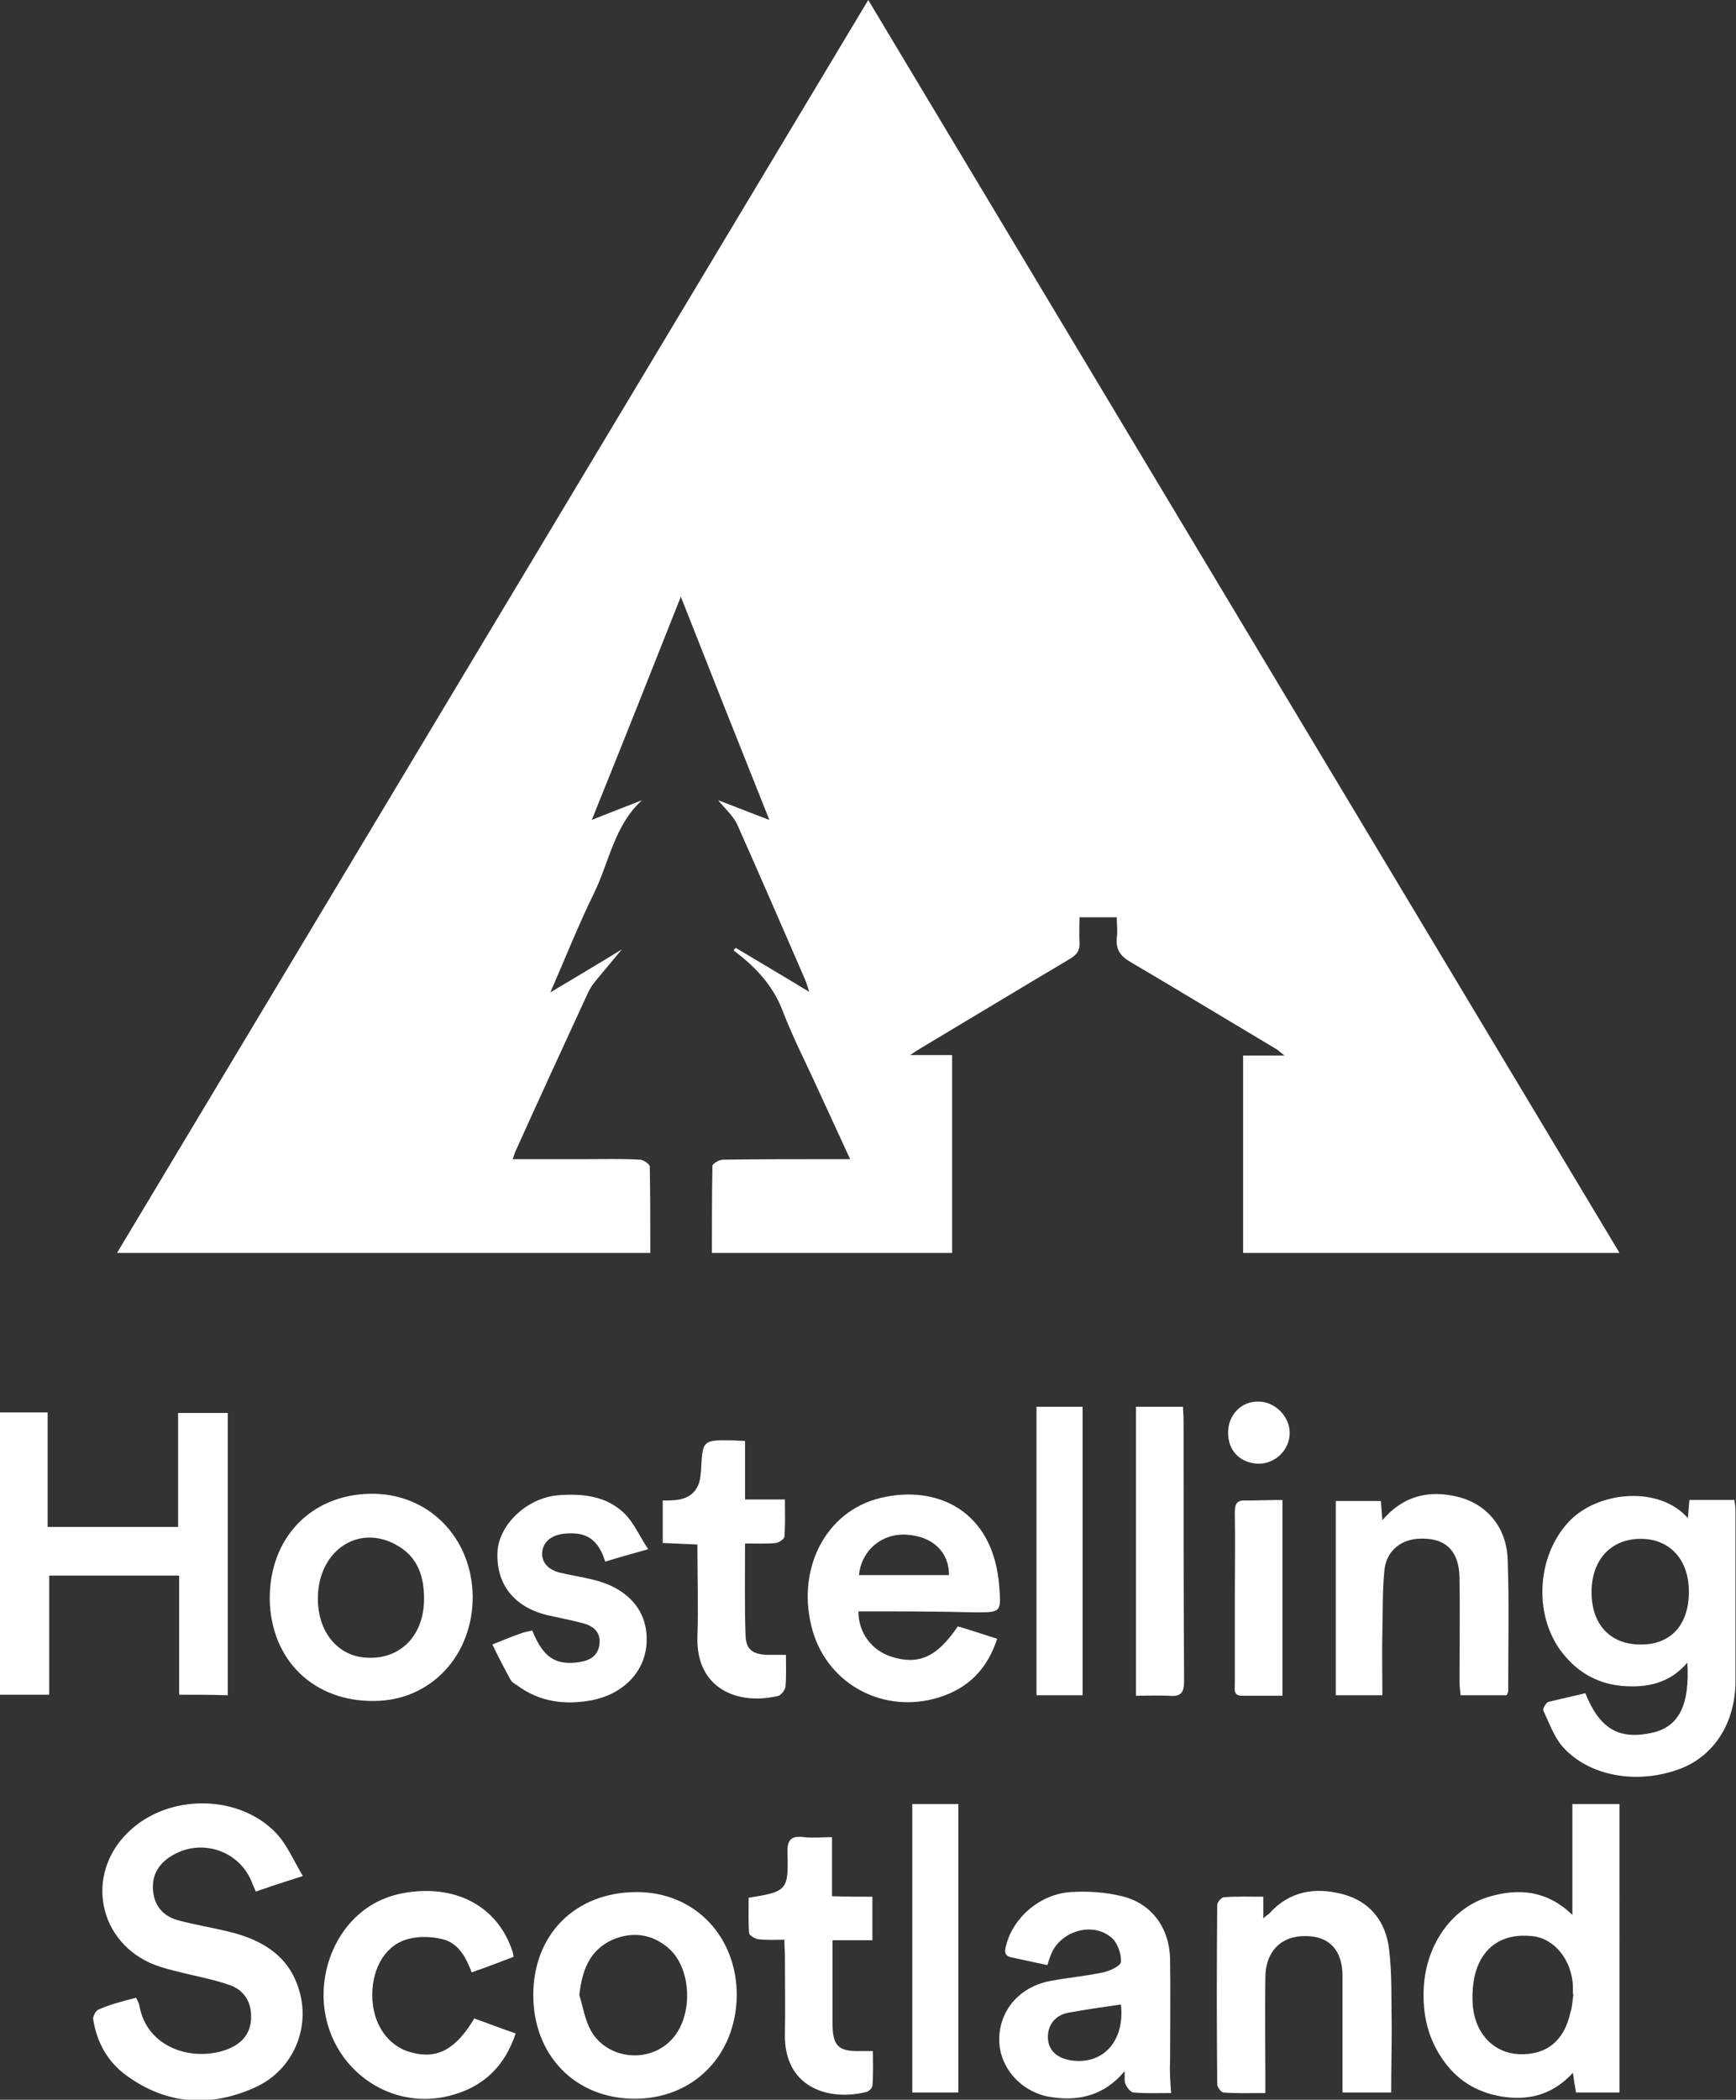 <?xml version="1.0" encoding="UTF-8"?> <svg xmlns="http://www.w3.org/2000/svg" xmlns:xlink="http://www.w3.org/1999/xlink" fill="ffffff" version="1.1" id="Layer_1" x="0px" y="0px" viewBox="0 0 335.3 405.4" style="enable-background:new 0 0 335.3 405.4;" xml:space="preserve"><rect x="0" y="0" width="335.3" height="405.4" fill="#333333" stroke="none"/> <g> <path fill="#ffffff" d="M312.8,241.9c-24.5,0-48.5,0-72.7,0c0-12.7,0-25.3,0-38.1c2.5,0,4.9,0,8,0c-0.9-0.7-1.2-1-1.5-1.2 c-9.4-5.6-18.8-11.3-28.3-16.9c-1.9-1.1-2.8-2.4-2.6-4.6c0.2-1.3,0-2.6,0-4c-2.4,0-4.6,0-7.2,0c0,1.7-0.1,3.3,0,4.9 c0.1,1.5-0.5,2.3-1.8,3.1c-9.6,5.7-19.2,11.5-28.9,17.3c-0.5,0.3-1,0.6-2,1.3c3,0,5.5,0,8.1,0c0,12.9,0,25.4,0,38.2 c-15.4,0-30.8,0-46.4,0c0-5.7,0-11.3,0.1-16.8c0-0.4,1.3-1.2,2-1.2c7.1-0.1,14.2-0.1,21.3-0.1c1,0,1.9,0,3.3,0 c-2.4-5.2-4.7-10.2-7-15.2c-2.1-4.5-4.3-8.9-6.1-13.6c-1.9-4.9-5.3-8.4-9.4-11.5c0.1-0.2,0.3-0.4,0.4-0.5c4.5,2.7,9.1,5.4,14.2,8.5 c-0.4-1.3-0.6-1.9-0.9-2.6c-4.3-9.9-8.6-19.8-13-29.7c-0.8-1.7-2.3-3-3.7-4.7c3.2,1.2,6.4,2.5,9.9,3.8 c-5.8-14.5-11.4-28.6-17.1-43.1c-5.7,14.4-11.3,28.5-17.2,43.1c3.5-1.4,6.6-2.6,9.7-3.8c-5.3,4.8-6.3,11.8-9.2,17.8 c-3,6.1-5.5,12.4-8.5,19.3c5.2-3.1,9.9-5.9,13.8-8.3c-1,1.2-2.5,3-4,4.8c-0.9,1.1-1.9,2.2-2.5,3.5c-4.7,10.2-9.4,20.4-14,30.6 c-0.2,0.4-0.3,0.9-0.6,1.6c4.9,0,9.6,0,14.3,0c3.4,0,6.8-0.1,10.3,0.1c0.7,0,1.9,0.9,1.9,1.3c0.1,5.5,0.1,11,0.1,16.7 c-34.3,0-68.4,0-103,0C71,161.2,119.2,80.8,167.7,0C216.1,80.7,264.3,161.1,312.8,241.9z"></path> <path fill="#ffffff" d="M34.6,327.2c0-4.1,0-7.9,0-11.7c0-3.7,0-7.5,0-11.3c-8.4,0-16.6,0-25.1,0c0,7.6,0,15.2,0,23c-3.3,0-6.3,0-9.5,0 c0-18.2,0-36.3,0-54.5c3.1,0,6,0,9.2,0c0,7.3,0,14.6,0,22.1c8.5,0,16.7,0,25.2,0c0-7.3,0-14.5,0-22c3.3,0,6.3,0,9.6,0 c0,18.1,0,36.2,0,54.5C41,327.2,37.9,327.2,34.6,327.2z"></path> <path fill="#ffffff" d="M306.2,326.9c2.8,7,6.6,9.1,13.1,7.6c5-1.2,7.1-5.4,6.6-13.5c-3.4,4-7.8,4.9-12.6,4.5c-4.3-0.4-7.9-2.2-10.8-5.5 c-6.5-7.2-6-19.6,0.8-26.5c5.7-5.7,17.3-6.6,22.7-0.4c0.1-1.3,0.2-2.3,0.3-3.5c2.9,0,5.7,0,8.7,0c0.1,0.8,0.2,1.5,0.2,2.2 c0,10.9,0,21.8,0,32.7c0,8.1-4.1,14.5-10.7,17c-8.2,3.1-17.7,1.5-22.8-4.4c-1.6-1.9-2.5-4.5-3.6-6.8c-0.2-0.4,0.5-1.5,0.9-1.7 C301.4,328,303.8,327.5,306.2,326.9z M326.2,307.3c0-6.2-3.7-10.2-9.3-10.2c-5.8,0-9.5,4.1-9.5,10.3c0,6.2,3.6,10.1,9.4,10.1 C322.7,317.6,326.2,313.7,326.2,307.3z"></path> <path fill="#ffffff" d="M26.3,385.7c0.3,0.7,0.5,1,0.6,1.4c1.4,8.4,10.4,11,16.9,8.6c2.9-1.1,4.6-3,4.7-6.1c0.1-3-1.3-5.3-4-6.3 c-3.1-1.1-6.4-1.7-9.6-2.5c-1.6-0.4-3.3-0.8-4.9-1.4c-11-4.2-13.7-17.4-5.3-25.6c7.7-7.6,21.6-7.5,28.8,0.3c2,2.2,3.2,5.1,5,8.1 c-3.5,1.1-6.2,2-9.1,3c-0.2-0.5-0.4-0.9-0.6-1.4c-2.3-6.5-10-9.1-15.8-5.4c-2.6,1.6-3.8,4-3.4,7c0.4,2.9,2.2,4.7,5,5.4 c3,0.8,6,1.3,9,2c6.5,1.5,12,4.4,14.1,11.2c2.4,7.5-1.1,15.7-8.4,19c-8.6,3.9-17.1,3.4-24.9-2.3c-3.6-2.6-5.7-6.4-6.4-10.8 c-0.1-0.6,0.5-1.7,1-1.9C21.2,387,23.6,386.4,26.3,385.7z"></path> <path fill="#ffffff" d="M312.8,404c-2.7,0-5.5,0-8.4,0c-0.2-1.2-0.4-2.3-0.6-3.8c-3.6,3.9-7.9,5.3-12.9,4.7c-4.9-0.6-9-2.8-11.9-6.8 c-3.2-4.3-4.3-9.2-4-14.5c0.5-8.3,5.5-15.3,12.6-17.4c5.8-1.7,11.2-1.2,16.1,3.5c0-7.3,0-14.3,0-21.4c3.1,0,5.9,0,9.1,0 C312.8,366.9,312.8,385.3,312.8,404z M303.9,385c0,0-0.1,0-0.1,0c0-0.5,0-1,0-1.5c-0.2-5.1-3.6-9.3-7.9-9.7 c-5.7-0.6-9.8,2.1-11.1,7.8c-0.4,1.9-0.5,4.1-0.3,6c0.6,5.3,4.2,8.8,8.9,9c5.2,0.2,8.7-2.5,9.9-8 C303.7,387.5,303.7,386.2,303.9,385z"></path> <path fill="#ffffff" d="M165.8,311.1c0,4.2,2.6,7.6,6.5,8.8c5.2,1.6,8.7,0,12.7-5.9c2.4,0.7,4.8,1.5,7.6,2.4c-1.9,5.8-5.5,9.5-11.2,11.3 c-10.5,3.3-21.3-2.3-24.4-12.7c-3.4-11.6,2.2-23.2,13.1-25.8c10.8-2.6,21.8,2.4,22.9,17.1c0.4,5,0.3,5-4.6,5 C180.9,311.1,173.5,311.1,165.8,311.1z M183.3,304.1c0-4.5-3.2-7.5-8.2-7.8c-4.8-0.3-8.7,3-9.2,7.8 C171.7,304.1,177.5,304.1,183.3,304.1z"></path> <path fill="#ffffff" d="M71.5,288.4c11.1-0.2,19.6,8.3,19.8,19.7c0.1,11.4-8,20.2-18.9,20.3c-11.8,0.2-20.1-7.9-20.3-19.6 C52,297,60,288.6,71.5,288.4z M61.4,308.1c-0.2,6.5,3.4,11.3,8.8,11.9c6.6,0.7,11.5-3.7,11.7-10.9c0.1-4.5-1.1-8.6-5.5-10.9 C69.2,294.3,61.7,299.3,61.4,308.1z"></path> <path fill="#ffffff" d="M122.6,405.2c-11.5,0-19.6-8.4-19.6-20c0-11.8,8.2-19.9,20-19.9c11.2,0,19.4,8.6,19.3,20.1 C142.1,396.9,133.9,405.2,122.6,405.2z M111.9,385.2c0.7,2.3,1.1,4.8,2.2,6.8c3.1,5.6,11.2,6.5,15.6,1.8c4.2-4.4,4-13.6-0.5-17.6 c-3.3-2.9-7.1-3.3-10.9-1.7C113.9,376.5,112.4,380.4,111.9,385.2z"></path> <path fill="#ffffff" d="M226.2,404.1c-2.5,0-4.9,0.1-7.2-0.1c-0.6,0-1.3-0.9-1.6-1.6c-0.3-0.6-0.1-1.4-0.2-2.5c-4,4.8-9.1,5.9-14.7,4.9 c-5.7-1.1-9.7-6.1-9.5-11.4c0.2-5.6,4.2-10,10.2-11c3.3-0.6,6.6-0.9,9.9-1.6c1.3-0.3,3.3-1.2,3.4-2c0.1-1.5-0.6-3.5-1.6-4.5 c-3.7-3.5-10.3-1.5-12,3.3c-0.2,0.5-0.4,1.1-0.6,1.8c-2.3-0.5-4.7-1-7-1.5c-1.3-0.3-1.3-1.1-1-2.2c1.3-5.4,6.5-10,12.5-10.4 c3.3-0.2,6.7,0,9.9,0.8c5.8,1.4,9.2,6.2,9.3,12.2c0.1,6.4,0,12.9,0,19.3C225.9,399.7,226,401.8,226.2,404.1z M216.5,387 c-3.5,0.5-6.9,1-10.2,1.6c-2.6,0.5-4,2.5-3.9,4.9c0.1,2.4,1.8,3.9,4.5,4.3C213,398.7,217.3,394.1,216.5,387z"></path> <path fill="#ffffff" d="M268.7,404c-3.3,0-6.2,0-9.4,0c0-1,0-1.9,0-2.7c0-6.6,0-13.2,0-19.8c0-5-2.6-7.7-7.1-7.7c-4.7-0.1-7.7,2.9-7.8,7.8 c-0.1,6.5,0,13,0,19.5c0,0.9,0,1.8,0,3c-2.8,0-5.5,0.1-8.1-0.1c-0.4,0-1.2-1-1.2-1.6c-0.1-11.5-0.1-23.1,0-34.6 c0-0.5,0.8-1.5,1.3-1.5c2.5-0.2,5-0.1,7.6-0.1c0,1.4,0,2.6,0,4.2c0.5-0.5,0.8-0.7,1.1-0.9c3.9-4.4,8.9-5.2,14.2-3.8 c5.4,1.4,8.4,5.4,9,10.7c0.6,5,0.4,10.1,0.5,15.1C268.8,395.7,268.7,399.7,268.7,404z"></path> <path fill="#ffffff" d="M267,327.3c-3.1,0-6,0-9,0c0-12.5,0-24.9,0-37.5c2.8,0,5.7,0,8.7,0c0.1,1.1,0.2,2.3,0.3,3.7c4-4.7,9-5.9,14.6-4.5 c5.6,1.4,9.4,5.9,9.6,12.1c0.3,8.4,0.1,16.9,0.1,25.4c0,0.2-0.1,0.4-0.3,0.8c-2.9,0-5.8,0-8.9,0c-0.1-1-0.2-2-0.2-2.9 c0-6.6,0.1-13.2,0-19.8c-0.1-5.4-2.9-7.9-8.2-7.5c-3.3,0.3-5.9,2.4-6.3,6c-0.4,3.9-0.3,7.8-0.4,11.7 C266.9,318.9,267,323.1,267,327.3z"></path> <path fill="#ffffff" d="M99.2,377.8c-2.6,1-5.2,2-8.1,3c-1.1-2.9-2.5-5.6-5.6-6.4c-2.1-0.5-4.4-0.6-6.4-0.1c-4.5,1-7.2,5.5-7.2,10.9 c0,5.6,3.1,10,7.7,11.1c4.9,1.3,8.5-0.7,12-6.6c2.5,0.9,5.1,1.9,8,2.9c-2,6-5.8,9.9-11.6,11.7c-13.7,4.3-26.8-6.9-25.4-21.2 c0.7-7.6,5.8-15.9,15.3-17.6c9.9-1.8,18.2,2.4,21.1,11.3C99.1,377.1,99.1,377.3,99.2,377.8z"></path> <path fill="#ffffff" d="M102.8,314.8c2.1,5.2,4.5,6.8,9.1,6.1c2.1-0.3,3.7-1.3,3.9-3.6c0.2-2.3-1.3-3.4-3.2-3.9c-2.2-0.6-4.4-1-6.6-1.5 c-6.7-1.5-10.3-6.1-9.9-12.5c0.4-5.2,5.8-10.2,11.6-10.7c4.9-0.4,9.7,0.1,13.3,3.9c1.6,1.8,2.6,4.1,4.2,6.5 c-3.2,0.9-5.7,1.6-8.3,2.4c-0.9-2.8-2.3-5-5.4-5.4c-1.2-0.1-2.4-0.1-3.6,0.2c-1.9,0.5-3.2,1.8-3.2,3.8c0.1,1.9,1.5,3,3.3,3.5 c2.1,0.5,4.1,0.8,6.2,1.3c6.7,1.5,10.7,5.7,10.7,11.5c0.1,5.9-4.2,10.7-10.8,11.9c-5,0.9-9.9,0.3-14.2-2.9c-0.5-0.3-1-0.6-1.3-1.1 c-1.2-2.2-2.4-4.5-3.5-6.8c1.8-0.7,3.6-1.5,5.4-2.1C101.2,315.1,102,315,102.8,314.8z"></path> <path fill="#ffffff" d="M128,289.7c1,0,1.8,0,2.6-0.1c2.8-0.3,4.4-1.9,4.7-4.7c0-0.3,0.1-0.6,0.1-1c0.3-5.9,0.3-5.9,6.2-5.8c0.6,0,1.3,0.1,2.3,0.1 c0,3.8,0,7.5,0,11.3c2.7,0,5,0,7.7,0c0,2.5,0.1,4.8-0.1,7.2c0,0.4-1,1.1-1.6,1.2c-1.9,0.2-3.9,0.1-6,0.1c0,6.1-0.1,12,0.1,17.8 c0.1,2.7,1.4,3.6,4.2,3.7c1.1,0,2.2,0,3.6,0c0,2.2,0.1,4.2-0.1,6.2c-0.1,0.6-0.8,1.5-1.3,1.7c-7.7,1.9-16-1.2-15.7-11.4 c0.2-5.8,0-11.7,0-17.8c-2.3-0.1-4.4-0.2-6.7-0.3C128,295.1,128,292.5,128,289.7z"></path> <path fill="#ffffff" d="M168.5,366.2c0,3,0,5.6,0,8.4c-2.5,0-4.9,0-7.7,0c0,4.7,0,9.2,0,13.6c0,0.8,0,1.6,0,2.4c0,4.4,1.1,5.5,5.4,5.4 c0.6,0,1.3,0,2.4,0c0,2.3,0.1,4.5-0.1,6.7c0,0.4-0.7,1.1-1.2,1.2c-7.2,1.8-15.9-0.8-15.7-11.2c0.1-5,0-10.1,0-15.1 c0-1-0.1-1.9-0.1-3.1c-1.8,0-3.4,0.1-5.1-0.1c-0.6-0.1-1.6-0.7-1.7-1.1c-0.2-2.3-0.1-4.7-0.1-6.9c7.4-1.2,7.7-1.4,7.5-8.7 c-0.1-2.6,0.8-3.3,3.2-3c1.7,0.2,3.4,0,5.4,0c0,2.2,0,4,0,5.9c0,1.8,0,3.5,0,5.5C163.5,366.2,165.9,366.2,168.5,366.2z"></path> <path fill="#ffffff" d="M176.2,348.3c3.1,0,5.9,0,8.9,0c0,18.6,0,37.1,0,55.7c-2.9,0-5.8,0-8.9,0C176.2,385.5,176.2,367,176.2,348.3z"></path> <path fill="#ffffff" d="M219.4,327.4c0-18.7,0-37.1,0-55.8c3,0,6,0,9.1,0c0,0.9,0.1,1.8,0.1,2.7c0,16.8,0,33.5,0.1,50.3c0,2.3-0.7,3-2.9,2.8 C223.7,327.3,221.6,327.4,219.4,327.4z"></path> <path fill="#ffffff" d="M209.1,327.3c-3.1,0-5.9,0-8.9,0c0-18.6,0-37.1,0-55.7c2.9,0,5.8,0,8.9,0C209.1,290.2,209.1,308.6,209.1,327.3z"></path> <path fill="#ffffff" d="M247.7,289.6c0,12.7,0,25.1,0,37.8c-2.7,0-5.3,0-7.8,0c-1.7,0-1.4-1.2-1.4-2.2c0-5.3,0-10.6,0-15.8c0-5.8,0.1-11.7,0-17.5 c0-1.7,0.5-2.3,2.2-2.2C242.8,289.7,245.1,289.6,247.7,289.6z"></path> <path fill="#ffffff" d="M237.2,276.6c0-3.4,2.5-6,5.7-6c3.3-0.1,6.3,2.9,6.2,6.2c-0.1,3.2-2.8,5.8-6,5.8C239.6,282.5,237.2,280.2,237.2,276.6z"></path> </g> </svg> 